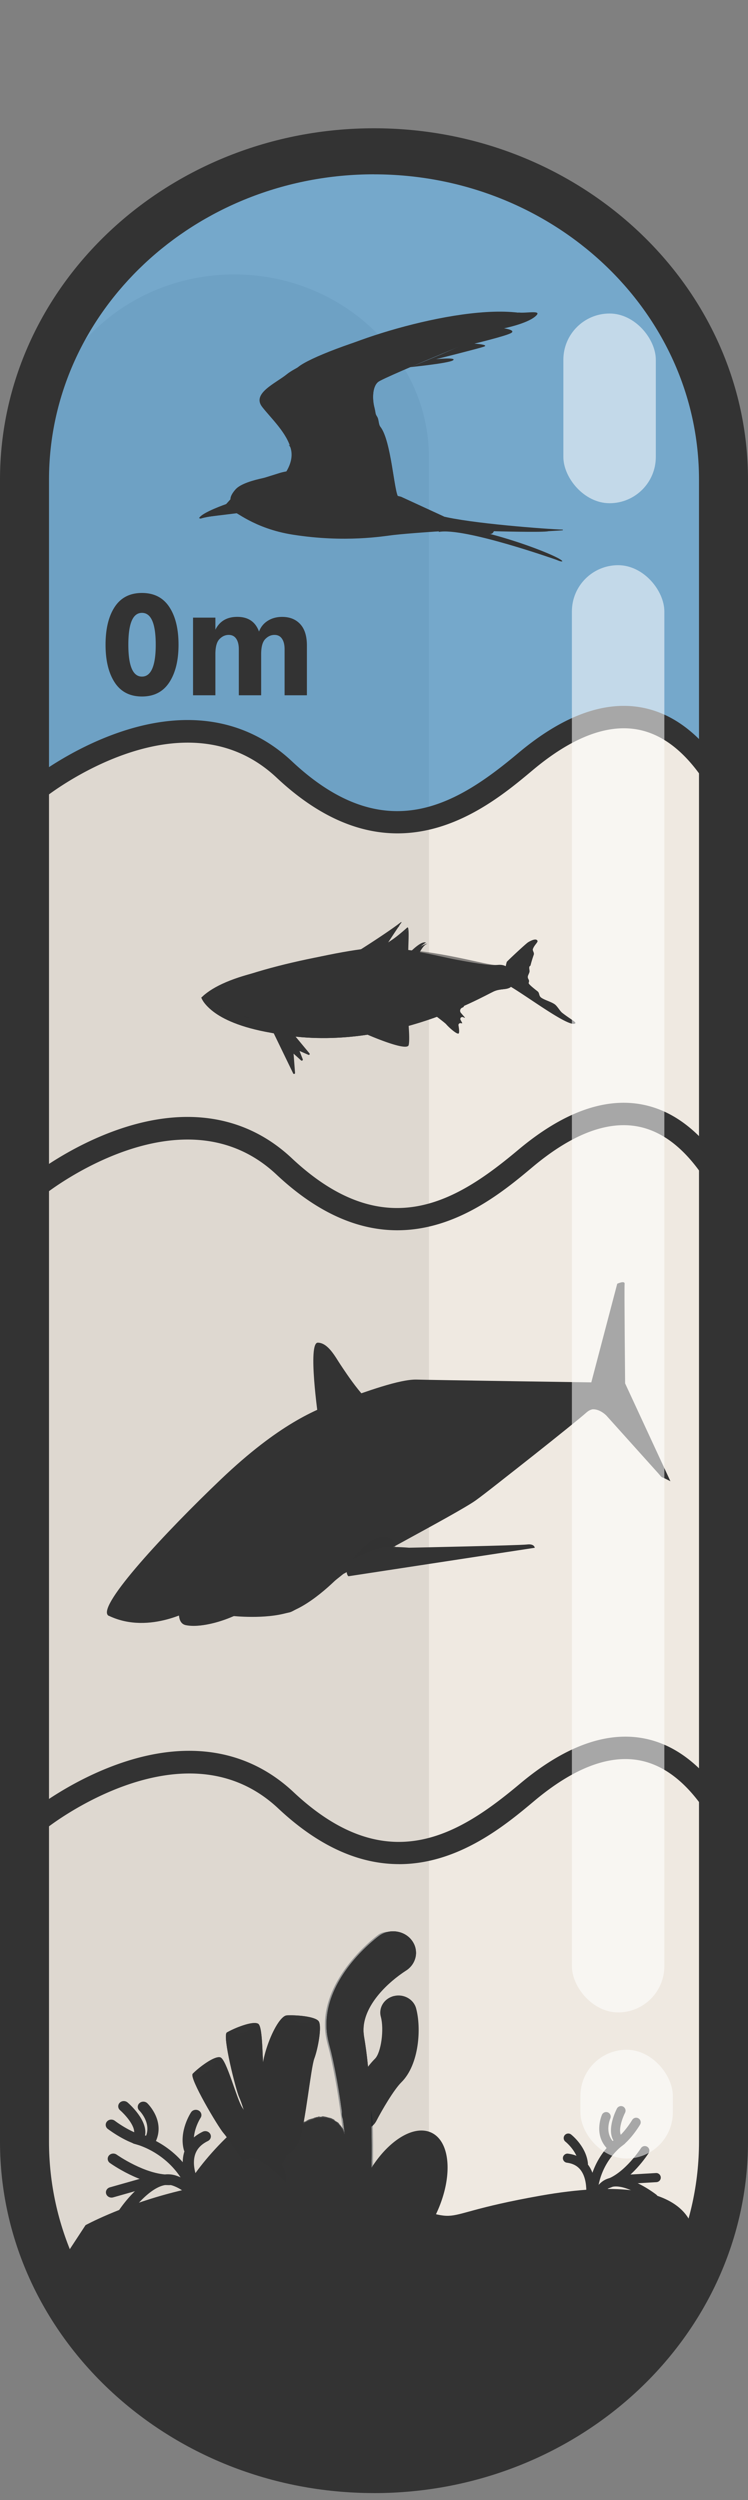 <svg id="Layer_2" xmlns="http://www.w3.org/2000/svg" viewBox="0 0 234 781.4"><rect x="0" y="0" width="234" height="781.4" fill="#808080" stroke="none"/><defs><style>.cls-1{opacity:.75}.cls-1,.cls-2,.cls-3,.cls-4,.cls-5,.cls-6,.cls-7{fill:#333}.cls-8{fill:#1e79bc;opacity:.58}.cls-2,.cls-9{opacity:.5}.cls-10{fill:#4d4d4d}.cls-11,.cls-3{opacity:.53}.cls-12{fill:#d7d2ca;opacity:.7}.cls-4{opacity:.52}.cls-13{clip-path:url(#clippath-1)}.cls-11{fill:#041f2a}.cls-14{fill:#fff;opacity:.57}.cls-15{opacity:.15}.cls-16{opacity:.32}.cls-17{clip-path:url(#clippath)}.cls-18{fill:none}.cls-6{opacity:.56}.cls-19{fill:#efe9e1}.cls-7{opacity:.63}.cls-20{fill:#02101c}</style><clipPath id="clippath"><path class="cls-18" d="M125 765.13l-4 16.27c-56.51 0-108-59.6-108-112.65l5.8-572.29C18.8 43.41 65.04 0 121.55 0S224.3 43.41 224.3 96.46l2.03 569.79c0 53.05-44.82 98.88-101.33 98.88z"/></clipPath><clipPath id="clippath-1"><path class="cls-5" d="M127.12 615.83c-5.96 3.83-12.64 10.41-13.35 17.43-.02.12-.02.34-.03.47l-.02.48v.47c0 .45.05.97.11 1.43 0 .14.06.46.09.61.44 2.57.87 5.78 1.12 8.36.66 6.36.99 12.82 1.15 19.19.18 8.18.14 16.49-.59 24.66-.08.94-.22 1.88-.32 2.8-.19 1.56-1.68 2.68-3.34 2.5-1.56-.17-2.71-1.42-2.68-2.87v-.14l.03-1.29c.07-2.89-.08-6.3-.24-9.2-.32-5.27-.82-10.66-1.46-15.92-.96-7.85-2.16-15.76-3.99-23.46-.26-1-.81-3.05-1.01-4.05-2.42-11.59 4.9-22.64 13.56-30.26.78-.68 1.59-1.36 2.43-1.99 3.18-2.36 7.89-1.72 10.23 1.39 2.3 3.02 1.55 7.22-1.67 9.38z"/></clipPath></defs><g id="blue_depth_meter"><rect class="cls-19" x="10.33" y="41.65" width="218.67" height="724.73" rx="105.93" ry="105.93"/><path class="cls-12" d="M12.33 700.01V142.97c0-31.46 27.42-57.2 60.93-57.2s60.93 25.74 60.93 57.2v609.69c-18.78 20.66-116.02.77-121.85-52.66z"/><path class="cls-8" d="M222.38 238.87c-15.33-28-39.19-16.94-62 3-17.73 15.5-43.07 27.31-73.74-2.69-30.66-30-73.63 5.83-73.63 5.83l.04-124.06S45.25 51 108.63 51c66.67 0 94 42.13 109.33 70.13l4.41 117.74z"/><path class="cls-17 cls-5" d="M26.76 695.47s41.44-22.67 83.84-10.93c42.4 11.75 17.39 9.02 58.4 1.73 49.33-8.76 48 12.52 48 12.52s-4.62 42.08-50.67 60.08C123.66 786.41 25 771.39 19.66 706.3"/><path class="cls-5" d="M162.83 689.9c.35.43.93.63 1.5.47.1-.03 9.9-2.75 14.66 1.29 1.66 1.41 2.54 3.57 2.61 6.44-.13 1.52-.13 2.54-.13 2.68l2.85.16c.11-.93.16-1.82.15-2.67.34-3.72 1.49-10.63 5.48-14.01 2-1.7 5.49-.63 8.06.57 3.05 1.43 5.54 3.36 5.56 3.38a1.432 1.432 0 0 0 1.77-2.25c-.11-.09-2.77-2.16-6.11-3.72-6.03-2.82-9.37-1.64-11.12-.16-2.83 2.4-4.45 6.08-5.38 9.55a9.378 9.378 0 0 0-1.88-2.15c-5.93-5.03-16.83-1.99-17.29-1.86a1.43 1.43 0 0 0-.71 2.28z"/><path class="cls-5" d="M193.94 682.11c.28.34.72.55 1.19.52l10.24-.6c.79-.05 1.39-.72 1.34-1.51-.05-.79-.72-1.39-1.51-1.34l-10.24.6c-.79.05-1.39.72-1.34 1.51.02.31.14.6.32.82z"/><path class="cls-5" d="M189.1 683.4c.37.45.99.65 1.58.45 6.72-2.34 12.01-10.56 12.24-10.91.42-.67.23-1.55-.44-1.97-.67-.42-1.55-.23-1.97.44-.05.08-4.99 7.73-10.76 9.74-.75.26-1.14 1.07-.88 1.82.06.16.14.31.24.44zM183.16 691.15c.19.23.45.41.77.48.77.19 1.54-.28 1.73-1.05.08-.35 2.04-8.57-1.46-13.67-1.48-2.15-3.66-3.43-6.5-3.79-.78-.1-1.5.45-1.6 1.23-.1.78.45 1.5 1.23 1.6 2.02.26 3.5 1.1 4.51 2.57 2.78 4.04 1.06 11.31 1.04 11.38-.11.45 0 .91.28 1.24z"/><path class="cls-5" d="M181.39 677.19a1.429 1.429 0 0 0 2.53-1.05c-.54-5.28-5.08-8.86-5.27-9.01-.62-.48-1.52-.37-2.01.25-.48.62-.37 1.52.25 2 .05.04 3.77 3.01 4.19 7.05.03.29.14.55.31.76zM190.64 671.52c.35.42.92.63 1.48.48 3.86-1.05 7.69-7.24 8.11-7.94.41-.68.19-1.56-.49-1.96-.68-.41-1.55-.19-1.96.48-1.38 2.27-4.33 6.09-6.41 6.66-.76.21-1.21.99-1 1.76.05.2.15.38.27.53z"/><path class="cls-5" d="M192.04 669.23c.44.54 1.23.69 1.85.32.68-.41.89-1.29.48-1.96-1.14-1.87.5-5.96 1.17-7.25.36-.7.09-1.56-.61-1.93-.7-.36-1.56-.09-1.93.61-.34.65-3.24 6.48-1.07 10.05.04.06.07.11.12.16z"/><path class="cls-5" d="M189.4 670.93c.16.19.32.38.5.57.55.57 1.45.58 2.02.04.57-.55.59-1.45.04-2.02-2.9-3.01-1.11-7.21-1.03-7.39.32-.72 0-1.56-.72-1.89-.72-.32-1.57 0-1.89.73-.11.24-2.45 5.64 1.09 9.97z"/><path class="cls-5" d="M184.46 685.28a1.43 1.43 0 0 0 2.52-.72c.53-4.06 2.06-7.7 4.56-10.81 1.88-2.34 3.63-3.49 3.65-3.51.66-.43.85-1.31.42-1.98-.43-.66-1.31-.86-1.97-.43-.33.21-8.07 5.29-9.5 16.36-.05.41.07.79.31 1.09zM55.85 201.51c0 4.92-.97 8.84-2.9 11.78-1.93 2.94-4.78 4.4-8.54 4.4s-6.61-1.46-8.52-4.38-2.87-6.85-2.87-11.8.96-8.92 2.87-11.82 4.75-4.36 8.52-4.36 6.61 1.45 8.54 4.36c1.93 2.9 2.9 6.85 2.9 11.82zm-15.7 0c0 6.64 1.42 9.96 4.26 9.96s4.31-3.32 4.31-9.96-1.44-9.96-4.31-9.96-4.26 3.32-4.26 9.96zM96.02 217.31h-6.99V202.9c0-1.37-.27-2.46-.81-3.26-.54-.8-1.32-1.2-2.35-1.2-1.09 0-2.05.44-2.9 1.32-.85.88-1.27 2.45-1.27 4.72v12.83h-6.99V202.9c0-1.37-.27-2.46-.81-3.26-.54-.8-1.33-1.2-2.35-1.2-1.09 0-2.05.44-2.9 1.32-.85.88-1.27 2.45-1.27 4.72v12.83h-6.99v-24.27h6.99v3.78c1.34-2.68 3.62-4.02 6.85-4.02 3.41 0 5.68 1.53 6.8 4.6.54-1.44 1.45-2.56 2.73-3.37s2.78-1.22 4.5-1.22c2.39 0 4.28.76 5.67 2.27s2.08 3.74 2.08 6.68v15.56zM124.35 260.47c-11.31 0-24.07-4.52-37.81-17.41-29.45-27.61-71.83 5.67-72.25 6.01l-4.37-5.47c.48-.38 11.86-9.4 27.47-14.74 21.2-7.26 39.86-4.12 53.94 9.09 29.49 27.65 52.04 13.14 70.86-2.63 13.77-11.53 26.69-16.32 38.4-14.22 10.98 1.97 20.53 9.93 28.38 23.67l-6.08 3.47c-6.77-11.85-14.69-18.67-23.54-20.25-9.57-1.71-20.57 2.56-32.67 12.7-8.83 7.4-23.61 19.78-42.33 19.78zM124.3 384.52c-11.31 0-24.07-4.52-37.81-17.41-29.45-27.61-71.83 5.67-72.25 6.01l-4.37-5.47c.48-.38 11.86-9.4 27.47-14.74 21.2-7.26 39.86-4.12 53.94 9.09 29.49 27.65 52.04 13.14 70.86-2.63 13.77-11.54 26.69-16.32 38.4-14.22 10.98 1.97 20.53 9.93 28.38 23.67l-6.08 3.47c-6.77-11.85-14.69-18.67-23.54-20.25-9.58-1.71-20.57 2.56-32.67 12.7-8.83 7.4-23.61 19.78-42.33 19.78zM124.85 582.63c-11.31 0-24.07-4.52-37.81-17.41-29.39-27.55-71.83 5.68-72.26 6.02l-4.37-5.47c.48-.38 11.86-9.4 27.47-14.74 21.2-7.26 39.86-4.12 53.94 9.09 29.49 27.65 52.04 13.14 70.86-2.63 13.77-11.54 26.69-16.32 38.4-14.22 10.98 1.97 20.53 9.93 28.38 23.67l-6.08 3.47c-6.77-11.85-14.69-18.67-23.54-20.25-9.58-1.71-20.57 2.56-32.67 12.7-8.83 7.4-23.61 19.78-42.33 19.78z"/><path class="cls-15 cls-5" d="M85.93 480.45s-.76 1.02-.05 2.32 5.86 11.64 7.03 13.39 3.5 4.34 3.5 4.34l7.17-5.78s-3.75-2.31-4.4-2.59-3.75-4.84-4.62-7.14-3.49-6.41-4.41-6.39-4.51.78-4.22 1.85z"/><path class="cls-5" d="M99.58 443.2s-3.4-23.58-.16-23.55c3.24.03 5.53 4.55 7.1 6.88s8.84 13.7 13.05 13.93l-19.99 2.74z"/><path class="cls-5" d="M34.89 503.15c-2.99-3.33 17.63-23.06 34.97-39.59 18.21-17.35 29.11-20.69 35.65-24.57s18.72-6.53 24.06-6.39c5.34.14 56.78-.41 56.78-.41l7.11-29.95s1.31-.73 1.18.46.88 30.43.88 30.43l13.43 28.58-1.33-.12-17.28-19.22s-3.6-3.85-6.92-.86c-3.33 2.99-28.68 23.11-34.46 27.23-5.78 4.13-41.56 23.2-41.56 23.2s-13.95 11.31-16.75 11.99c-7.13 1.73-17.23 1.05-17.23 1.05s-8.61 4.07-14.65 2.88c-2.93-.58-2.06-4.97-2.06-4.97s-16.4 6.59-21.83.25z"/><path class="cls-5" d="M162.25 447.68c-7.42 1.65-28.26 4.78-46.47 22.12-7.45 7.1-18.63 17.11-34.89 22.74-18.54 6.43-39.3 9.41-45.59 11.65 6.22 4.65 20.8-1.21 20.8-1.21s-.87 4.39 2.06 4.97c6.05 1.19 14.65-2.88 14.65-2.88s10.22 1.11 17.23-1.05c7.91-2.44 16.75-11.99 16.75-11.99s36.23-18.95 42.01-23.07c5.78-4.13 30.68-24.36 34.01-27.35s6.92.86 6.92.86l17.28 19.22 2.07.81-14.21-29.93-6.04-4.07s-13.56 16.28-26.59 19.18z"/><path class="cls-5" d="M193.09 401.24l-8.11 30.82s-49.3-.72-54.64-.87c-5.34-.14-15.8 3.75-24.2 6.71-7.17 2.52-18.85 7.14-37.06 24.49-17.35 16.53-38.34 39.09-35.35 42.42.08.11.22.19.4.26 1.84-2.38 16.92-16.05 42.71-24.53 16.35-5.38 33.01-13.36 41.16-19.63 20.55-15.8 39.4-15.85 46.82-17.5 8.27-1.84 10.51-2.89 17.57-4.84 5.57-1.53 8.15 2.83 8.15 2.83l16.24 20.08 2.95 1.48-14.17-30.58s-.29-29.9-.16-31.09c.13-1.19-2.32-.05-2.32-.05z"/><path class="cls-5" d="M34.68 505.38c1.84-2.38 16.92-16.05 42.71-24.53 16.35-5.38 33.01-13.36 41.16-19.63 20.55-15.8 39.4-15.85 46.82-17.5 8.27-1.84 9.8-2.32 16.6-5.03M55.83 502.8s-.18 6.04 3.19 4.89 16.33-9.34 16.33-9.34l-19.52 4.45"/><path class="cls-5" d="M117.29 471.71l-25.91 21.42-30.47 9.48s-13.95 8.56-26.82 2.42c-.47-1.17 28.64-20.6 38.71-22.46 10.07-1.85 31.53-13.94 41.75-17.48l2.74 6.62z"/><path class="cls-9 cls-5" d="M123.47 482.45c.61 2.22.69 5.34-1.8 6.03s-13.09 3.95-12.74 1.43c.31-2.28 5.67-7.58 7.96-8.76 2.6-1.34 5.97-.92 6.58 1.3z"/><path class="cls-5" d="M68.29 490.49c.65 2.37-.12 4.64-1.71 5.08s-4-.73-4.66-3.1.7-5.03 2.3-5.47 3.42 1.12 4.07 3.49z"/><path class="cls-5" d="M64.85 486.77c1.03.38 2.8 2 3.25 3.66.52 1.9-.01 4.17-.96 4.88.35.13 3.63-1.1 2.32-5.59-1.12-3.84-4.45-3.06-4.61-2.94zM71.41 503.04s2.51-.09 5.9-2.86M83.46 497.3s-6.73.24-9.34 1.65M88.44 468.24s16.23 12.78 10.52 30.69M93.09 463.93s14.84 8.71 11.3 29.74M109 492.66l58.29-8.9s-.08-1.32-2.42-1.03-36.88 1.01-36.88 1.01-6.73-.57-8.98.05c-1.2.33-5.79 1.86-8.68 3.66-2.54 1.59-2.05 4.71-1.33 5.21zM86.81 473.18s12.76 5.73 9.48 27.72M127.12 615.83c-5.96 3.83-12.64 10.41-13.35 17.43-.02.12-.02.34-.03.47l-.02.48v.48c0 .45.05.97.11 1.43 0 .14.06.46.09.61.44 2.57.87 5.78 1.12 8.36.66 6.36.99 12.82 1.15 19.19.18 8.18.14 16.49-.59 24.66-.08.94-.22 1.88-.32 2.8-.19 1.56-1.68 2.68-3.34 2.5-1.56-.17-2.71-1.42-2.68-2.87v-.14l.03-1.29c.07-2.89-.08-6.3-.24-9.2-.32-5.27-.82-10.66-1.46-15.92-.96-7.85-2.16-15.76-3.99-23.46-.26-1-.81-3.05-1.01-4.05-2.42-11.59 4.9-22.64 13.56-30.26.78-.68 1.59-1.36 2.43-1.99 3.18-2.36 7.89-1.72 10.23 1.39 2.3 3.02 1.55 7.22-1.67 9.38z"/><path class="cls-5" d="M112.62 665.89c-.84 0-1.68-.17-2.48-.54-2.83-1.29-4.01-4.49-2.63-7.14.55-1.06 5.49-10.49 9.79-14.75 1.91-1.89 2.92-9.12 1.84-13.11-.78-2.86 1.06-5.77 4.1-6.5 3.04-.73 6.15.99 6.93 3.85 1.67 6.13 1 17.57-4.61 23.12-2.34 2.31-6.03 8.62-7.81 12.06-.99 1.9-3.01 3.01-5.12 3.01z"/><g class="cls-16"><path class="cls-5" d="M125.26 613.57c-7.88 6.01-12.79 12.8-13.5 19.82-.02.12.57 11.28.82 13.86.66 6.36 3.44 10.65 3.6 17.03.18 8.18.14 16.49-.59 24.66-.08.94-.22 1.88-.32 2.8-.19 1.56-1.68 2.68-3.34 2.5-1.56-.17-2.71-1.42-2.68-2.87v-.14l.03-1.29c.07-2.89-.08-6.3-.24-9.2-.32-5.27-.82-10.66-1.46-15.92-.96-7.85-2.16-15.76-3.99-23.46-.26-1-.81-3.05-1.01-4.05-2.42-11.59 4.9-22.64 13.56-30.26.78-.68 1.59-1.36 2.43-1.99 3.97-3.06 14.59 2.49 6.71 8.5z"/><path class="cls-20" d="M112.27 694.67c-.13 0-.26 0-.4-.02-1.79-.19-3.11-1.6-3.08-3.29l.03-1.43c.07-2.86-.08-6.24-.24-9.17-.32-5.21-.81-10.55-1.46-15.89-1.13-9.3-2.4-16.74-3.98-23.41l-.21-.82c-.27-1.04-.65-2.46-.8-3.24-2.96-14.17 8.59-26.15 13.69-30.64.88-.77 1.68-1.43 2.46-2.01 1.41-1.09 3.69-1.27 5.96-.47 2.32.82 3.95 2.44 4.25 4.22.22 1.27-.11 3.24-2.94 5.4-8.05 6.15-12.66 12.9-13.34 19.54 0 .47.58 11.31.82 13.78.3 2.87 1.05 5.35 1.77 7.76.86 2.85 1.74 5.79 1.83 9.3.15 6.82.21 15.78-.59 24.7-.05.58-.12 1.18-.2 1.76-.04.35-.09.7-.13 1.05-.1.87-.56 1.64-1.29 2.19-.62.46-1.37.71-2.16.71zm9.19-90.06c-1.04 0-1.96.26-2.63.78-.76.57-1.55 1.22-2.41 1.97-4.99 4.4-16.3 16.11-13.43 29.87.15.76.52 2.17.79 3.2l.22.83c1.59 6.71 2.86 14.18 4 23.51.65 5.35 1.14 10.72 1.46 15.94.16 2.95.31 6.35.24 9.24l-.03 1.42c-.02 1.25.96 2.3 2.29 2.45.69.07 1.36-.11 1.9-.51.54-.4.88-.98.96-1.62.04-.35.08-.7.13-1.06.07-.57.15-1.15.19-1.73.8-8.88.74-17.82.59-24.62-.09-3.4-.92-6.16-1.8-9.09-.73-2.44-1.49-4.96-1.8-7.91-.19-1.92-.87-13.67-.82-13.97.69-6.83 5.42-13.78 13.66-20.07 1.98-1.51 2.89-3.11 2.63-4.62-.26-1.49-1.67-2.86-3.69-3.57-.84-.3-1.68-.45-2.46-.45z"/></g><ellipse class="cls-5" cx="94.15" cy="682.54" rx="22.44" ry="12.2" transform="rotate(-64.01 94.182 682.579)"/><path class="cls-10" d="M105.35 687.12c-.01.06.04.04.09-.11v-.13l-.09.23zM105.87 686.18c.05-.18.09-.4-.01-.3-.02.19-.06.22-.08.43-.06.15-.13.25-.14.22 0 .06-.11.22-.11.31.12-.17.23-.41.3-.68.04-.05.03 0 .03.02zM108.87 671.14v0zM104.72 662.66c.07.03.09.06.1.05-.06-.04-.11-.06-.1-.05zM103.15 661.88l.1.03a.224.224 0 0 0-.1-.03zM108.87 671.14v-.26s-.01.13 0 .26zM106.54 684.15l-.03.14.04-.12zM108.89 675.36V675.51v-.14zM108.44 678.58c.01-.07-.03-.11-.05-.14.01.04.01.1 0 .16 0 0 .02 0 .04-.03zM106.98 683.52l-.02.09s.02-.06.02-.09zM109.02 673.04s.01-.02.02-.03c0 0-.01.01-.02.03zM103.49 690.42s0-.02 0 0zM105.47 687.17l-.02.05s.01.02.02.02v-.07zM99.94 661.5h0zM81.24 681.31c.15-.28-.12.5.09.07-.03.04.07-.43-.09-.07zM106.58 684.07l.05-.12c-.02.06-.03.09-.05.12zM81.33 681.38l.02-.04c0 .02-.01.03-.02.04zM93.23 664.35s.05-.01.07-.03c0 0-.02 0-.07.03zM98.1 661.96l-.13.04c.06-.02.1-.03.13-.04zM91.11 666.14c-.05.05-.08.06-.14.13l.03-.02s.05-.06.12-.11zM89.08 668.16l.05-.03.06-.07-.11.1zM98.42 697.27c.05-.04.09-.06.12-.07-.06 0 .22-.3-.12.07z"/><path class="cls-10" d="M106.57 684.15v-.08l-.03.09s.01.01.02 0zM91.3 666.48l-.33.3c.1-.09.21-.2.33-.3zM81.28 699.47l.06.08s-.04-.06-.06-.08zM90.02 667.72c-.07.05-.13.1-.2.16 0 .02-.02.03-.03.05l.22-.21zM98.54 697.21z"/><path class="cls-10" d="M100.39 694.91c-.27.33-.08.19-.1.28-.31.4-.19.15-.32.27-.19.26-.3.48-.45.66-.02 0-.05.04-.03 0-.18.29-.68.74-.89 1.07-.02.02-.04.03-.05.03.07-.03.1-.01.11.01-.13.14-.21.29-.29.31.08-.09.08-.1.1-.15l-.12.16c-.17.09.17-.22.14-.24-.24.31-.54.66-.78.85-.09 0 .5-.5.17-.26.12-.1.24-.2.35-.31-.31.2.2-.2-.1-.03-.45.42-.48.49-.93.9-.08.12.07 0 0 .12-.59.65-.62.35-1.05.82-.1.13-.1.23-.48.49l.08-.15c-.47.37-.19.3-.74.62.08-.08.37-.29.29-.24-.37.19-.21.19-.47.37h-.09c-.5.38-1.08.78-1.7 1.14.03-.03.12-.11-.03-.04-.37.25-.81.44-1.25.62-.43.21-.88.34-1.3.45l-.3.15c-.07.02-.14.02-.07-.01-.33.09 0 .04-.16.1-.18.07-.26.03-.14 0-.31.07-.72.17-1.12.27-.42.08-.86.06-1.17.06l.12-.02c-.49.02-.55.1-1 0h.09c-1.07-.06-2.17-.52-2.81-.97-.2.02-.79-.64-.92-.59-.43-.4-.25-.34-.79-.95-.15-.16-.28-.2-.42-.43l.04-.03-.25-.28-.05-.19-.15-.21c.05.09.1.19.07.19-.12-.16-.25-.37-.3-.55-.07-.18-.11-.32-.1-.33-.14-.28-.31-.54-.42-.83.03.01.08.16.15.26-.24-.44.02-.1-.18-.51 0 .06-.04-.02-.05-.03-.03-.23-.21-.71-.32-1.08l.05.06c-.12-.68-.36-1.41-.42-2.18.02.28-.06.22-.09 0l.05-.1c-.05-.14 0 .24-.07-.06-.03-.29.04-.2.08-.04l-.06-.35s.03.06.06.08c-.06-.14-.01-.6-.07-.81l.02-.02c-.01-.77-.09-1.12-.05-1.75-.05-.01-.03-.26-.06-.45.04-.46.08-.98.15-1.53.02-.39-.03-.12-.04-.3.05-.02.11-.58.11-.29.06-.67.09-.85.2-1.7-.03.09-.06.19-.07.13.02-.15.08-.34.1-.32v.04c.07-.96.6-2.13.68-2.89v.04l.17-.77c.11-.35-.03.22.08-.03.18-.84.39-1.29.6-1.96.3-.47.66-1.82 1.05-2.46l-.05.03c.05-.19.11-.21.17-.33-.03 0-.11.18-.08.06.6-1.5 1.48-3 2.34-4.42.31-.53.03-.37.51-.99l-.07.21c.58-1.08 1.4-2.1 2.07-3.1-.03.07-.02.08-.09.17.18-.19.6-.73.57-.76.12-.14.05-.02.14-.1.18-.18.37-.53.49-.61.02-.01-.04.06-.06.1.08-.15.51-.59.37-.5.33-.32.58-.65.85-.9.12-.21.56-.55.56-.65.03.07.63-.51.82-.73-.05.08.2-.16.14-.06.23-.23.46-.43.39-.42.54-.32.9-.84 1.25-.96.78-.6 1.51-1.16 2.3-1.59.01.08-.85.5-.77.55.72-.44 1.09-.79 1.88-1.09.2-.08-.1.08-.16.12.75-.41 1.52-.61 2.23-.88 0 0-.08.04-.15.07.14-.06.34-.08.31-.11l-.14.04c-.25 0 .56-.22.58-.25-.23.14.75-.12.37.08.1-.02.21-.06.19-.08.15-.02.19-.02.05.04.53-.09.34-.08.82-.11 0 .02-.1.03-.15.05.24-.03.49-.11.9-.07-.03 0 .02.03-.1.01.69.09 1.22.01 1.94.31-.24 0 .24.1.26.17.14.02.26.08.38.14l-.13-.1c.32.17.62.27.89.44l-.25-.1c.2.1.41.19.58.34-.09-.08-.18-.17-.3-.23.34.15.03-.1.4.2-.08-.06.28.22.41.37.15.1.33.18.48.39.03.06-.09 0-.07.05.16.09.57.6.76.74-.06-.05-.09-.03-.08 0 .05.03.08.06.12.09.08.14.08.17.05.16.26.41-.01-.17.27.33-.03-.04-.02-.01-.08-.09.33.48.6.95.8 1.45 0 .17-.21-.42-.19-.23.37.67.65 1.45.86 2.16l-.02-.14c.12.08.07.55.19.91-.03-.09-.08-.11-.06-.09.11.49.23 1.01.33 1.77l-.04-.09c.02.3.09.78.07 1.11.03.09.03.28.06.17-.08 1 .08 1.9-.07 2.78 0-.11-.01-.25-.01-.17 0 .25-.01.5-.04.75.05-.06.04-.1.09-.25.01.1 0 .31-.01.5.01-.34-.07 0-.11.14.02-.02.02.03.04.02-.12.38.08.07-.03.6l-.02-.03c-.01.2 0 .39-.04.6-.06.08.01-.21-.03-.23-.03.3 0 .61-.1.87l.05-.44c-.11.29-.1.32-.15.54v-.02l-.11.5.04-.13c.05.4-.1.77-.15 1.29.04-.5-.02-.09-.07-.14-.05.12-.11.32-.11.26-.01.25-.13.39-.15.73-.02.01-.06.25-.09.19-.06.31.05-.07.06-.04-.04.49-.38 1.09-.5 1.78-.15.59-.11.72-.28 1.25-.09.17 0-.16 0-.16-.13.28-.2.5-.29.78 0-.06-.03 0-.08.07-.08.22 0 .17-.12.45 0-.06 0-.13.01-.24-.07.25-.15.54-.23.8-.06.06.02-.17.03-.27-.09.31-.29.77-.28.88l.1-.18c-.04.11-.06.04-.04-.04.07-.26.17-.36.19-.37l-.07.19c.19-.15.27-.76.42-1.14v.18l.1-.41c.05-.08.11-.12.05.07.13-.26.06-.25.19-.47.02-.02.01-.01 0 .01l.08-.27c0 .06.07-.03 0 .13.23-.47.2-.8.32-.97v.04c.17-.69-.04-.08.05-.61l.23-.31-.03-.08c.02-.07.07-.21.08-.18.04-.27-.04.04-.02-.12.16-.32.21-.94.32-1-.01-.13-.11.32-.05-.05.12-.08.09-.42.2-.73.02.11-.07.4.05.09-.04-.2.17-.6.19-.88-.06-.02.08-.58.13-1.03.02.03.19-.84.24-1.26-.06-.07 0-.51.03-.82.04.02.05.07.05.25l.03-.3a2.03 2.03 0 0 1 0-.36l.04.08c.03-.4-.02-.8.04-1.31-.04-.03-.14.4-.15-.14.03-.02.07-.04.07.1 0-.05-.01-.16 0-.26l.03.22c.03-.23-.03-.12-.02-.31.03 0 .03-.14.06-.11 0 .05-.02.16-.01.23.01-.21.05-.46.07-.55-.02.02-.05 0-.06-.15-.02-.4.04-.14.05-.37-.03-.1-.01-.35-.06-.35 0-.12.02-.14.03-.18-.02-.21-.06-.96-.1-.72V671.31c-.15-.66-.09-1.4-.29-2.05h.02c-.11-.39-.18-.88-.31-1.14-.04-.11-.06-.27-.02-.23-.11-.29-.14-.32-.25-.75.13.28 0-.11.12.29-.12-.38-.09-.49-.33-.86.1.12-.08-.3-.17-.46l.09.27c-.09-.2-.17-.36-.25-.54l.1.07c-.12-.4-.38-.69-.59-.98l-.58-.81c-.18-.14.28.36.11.24-.25-.29-.46-.64-.54-.74-.34-.42-.44-.27-.85-.65.04.06.06.14-.28-.1-.31-.24-.37-.31-.13-.22.09.04.11.08.11.08.1.07.24.17.13.05l-.05-.02c-.13-.15-.64-.37-.5-.35-.28-.12-.13-.03.06.08-.45-.24-.69-.42-1.2-.56.08.04.14.08.06.05-.74-.25-.34-.06-.84-.21-.28-.09.13-.06-.41-.11-.32-.06-.06-.06.07-.06-.49 0-.91-.16-1.19-.14.09 0 .17-.02.26-.01-.16-.01-.28.01-.41.01l.15.03c-.15 0-.28 0-.28-.01-.15.03.12.06-.19.11-.2-.01-.6.05-.68 0 .63-.01-.08-.05.46-.08-.1.01-.23.02-.38.02-.02 0 .02-.01.06-.02-.61.02-.27.1-.88.2.07-.04-.15-.03-.25 0 .25-.05.13.03-.09.09-.4.05-.41.12-.61.17l.23-.06c-.07.05-.26.11-.51.2-.03-.01.23-.09.14-.07-.27.15-.68.15-1.06.34-.19.06-.04-.04-.2.02-.42.23-.49.18-.93.41.15-.02.17-.04-.13.14l.73-.36-.45.27c.21-.1.46-.23.6-.29-.21.13-.19.11-.07.09-.33.09-.6.29-.96.45l-.04-.09c-.53.26-.89.54-1.53.94l.21-.12c-.06.09-.38.27-.57.42 0-.04-.13.04-.23.08.03.01-.46.32-.47.41-.1.05-.2.11-.29.17-.48.37-.47.51-.93.87.11-.14-.11.01.17-.25-.15.12-.29.23-.28.25-.11.05-.37.39-.52.49-.05.07-.04.11-.2.26-.02.01-.01-.01-.01-.01.01.01-.23.25-.06.14-.53.32-1.17 1.17-1.59 1.49-.28.31-.61.69-.84.99 0-.02-.01-.01.04-.06-.36.39-.12.31-.53.75-.24.2.18-.26.04-.13-.14 0-.46.55-.74.85l.05-.08c-.21.23-.4.63-.7 1.02 0 0 0-.02-.01-.01-.16.3-.51.84-.74 1.26.04-.15.1-.19 0-.14-.11.18.1-.02-.12.35-.1.1-.28.35-.35.36l.22-.34c-.17.14-.28.44-.41.61v-.04c-.34.52-.26.57-.6 1.14l.05-.05c-.12.34-.18.25-.32.58l-.12.06c-.11.21-.35.76-.52 1.15.06-.24.26-.7.39-.98-.13.2-.38.71-.4.84.04-.09.07-.2.13-.28-.08.28-.22.63-.43 1.05-.09-.13-.58 1.08-.8 1.36-.28.78-.69 1.5-1 2.42.22-.29-.09.27.03.24-.07.21-.1.29-.12.31l-.3.62c-.09.14.05-.21.02-.2-.18.46-.11.18-.24.48.06-.05 0 .18-.09.44l.16-.36c-.14.67-.26.55-.41 1.22l.03-.22c-.1.34-.36 1.26-.35 1.62-.03.06-.08.13-.05-.02-.23.82-.32 1.86-.48 2.5l-.02-.07c-.02.16 0 .28-.06.47 0-.01-.02-.07-.03 0-.01.08-.02.42-.06.63v-.18c-.13.82-.09 1.27-.12 1.96-.08 0-.13.64-.16.97h-.01c-.07.95.08 1.63.14 2.51-.03.56.17 1.87.35 2.75-.01-.14.06 0 .11.16.01.21.22.54.13.53l-.02-.07c-.02.17.14.58.24.9l.11.02c.07.44.37.96.6 1.44.29.46.58.85.66 1.09.13.18.34.36.49.52l-.05.02c.2.23.35.41.52.59.2.15.41.32.72.56l-.15-.07c.34.28.52.23.88.4l.07.12c.65.39 1.41.66 2.17.74-.01 0-.04.03-.17.01.36.04 1.41.23 1.28.09 0 .06.8-.03 1.21-.08l-.06.05c.34-.1.34-.13.82-.24.11-.02.11.02-.05.03.38-.05.28-.09.74-.17-.05.03-.11.05-.16.07.38-.09.34-.12.54-.21.23-.09.71-.22.78-.2.04-.04.23-.14.44-.23.03 0-.04.05-.07.07.61-.24.86-.44 1.28-.6.02 0 .05 0 .08-.01-.46.23-.85.39-.81.37.02.04.41-.13.13.06.3-.16.78-.47 1.13-.67.02 0 .04-.01.05-.01l-.03.03c.08-.04.15-.09.22-.13.12-.06.19-.1.3-.16.06 0 .43-.22.59-.34-.04-.03.18-.18-.05-.06.03-.02-.03.03-.14.11l-.07.05c-.12.06-.27.15-.44.25.13-.1.27-.2.47-.3.07-.09.15-.18.19-.23.27-.11.74-.39.83-.4.52-.36 1.14-.93 1.39-1.23.13-.12.18-.11.24-.14-.07.07-.17.15-.2.19.27-.23.78-.7.79-.8.34-.29-.14.21.3-.21l-.05.07c.97-.75 1.25-1.49 2.23-2.39-.06.07-.1.1-.12.11 1.02-1.12 1.9-2.44 2.78-3.63.24-.34.23-.4.34-.63l.1-.05.18-.4c.3-.54.65-.86.97-1.58l-.08.07c.14-.24.42-.78.43-.72 0-.03 0-.1.07-.19h.03l.26-.63c.26-.47.06.12.42-.58.12-.26.29-.77.23-.68-.05.1-.15.26-.18.26l.1-.24c-.05-.07-.04-.29-.38.27l-.15.42-.1.11.17-.34c-.13.18-.16.31-.21.46-.04.02-.08.07-.12.15l-.13.43c-.05.03.03-.2-.12.05-.06.2.15-.15.02.17-.13.18-.12.11-.22.34-.04.02-.02-.03.02-.12-.09.21-.28.52-.3.64-.15.18-.37.67-.42.61-.02.07-.14.37-.24.55.12-.37-.41.66-.45.52-.08.28-.52.87-.75 1.31 0-.03.03-.08.05-.11-.15.23-.23.28-.35.42.04.06-.21.43-.31.64-.26.24.06-.21-.06-.16.06.02-.3.51-.2.44-.19.19-.15.17-.28.25.04.08-.13.21-.22.41-.28.27-.13.03-.37.37-.15.14.06-.17.06-.17zm-7.37 6.73c.08-.05.14-.08.18-.11-.04.02-.09.05-.18.11zm-.76.4c.1-.04.21-.1.34-.15.03 0 .02.03-.06.07.04-.03-.15.05-.28.09zm1.78-.6c-.12.07-.16.09-.18.09.05-.03.12-.07.21-.13h.01s-.01.02-.03.03z"/><path class="cls-10" d="M94.22 701.25s.03-.02.04-.04c-.03.01-.05.03-.07.04l-.03.04.06-.04zM108.87 671.26v-.02.02zM81.8 700.23h-.01l.04.06-.03-.06zM108.62 675.78s-.01.02-.02.06l.02-.06zM108.34 677.71l-.07.27c.03-.12.05-.21.07-.27zM108.03 679.18s0 .03.01.03-.02-.03-.02-.03zM98.3 662.23l-.06.02c-.13.05-.04.02.06-.02zM105.31 663.34c-.07-.04-.14-.09-.2-.13.1.08.18.15.2.13zM91.34 666.45l-.04.03.04-.03zM104.84 663.01c.1.09.18.15.27.21-.08-.07-.18-.15-.27-.21zM106.05 685.4l-.03.07v.01l.03-.08zM106.02 685.48l-.03.08s.03-.06.03-.08zM105.94 685.72l.06-.16c-.02.05-.05.12-.06.16zM106.78 683.54v-.03.03zM106.99 682.97c-.05.14-.16.33-.22.52v.02c.01-.1.2-.41.22-.55zM107.92 680.59c-.05.16-.08.33-.14.49.04-.08.1-.19.04.04.23-.61-.07.12.1-.53zM108.32 679.06c-.06.27.03 0 .04.02.02-.17.03-.21-.04-.02zM108.25 667.74h.05c-.07-.19-.02.02-.05 0zM107.21 665.8l.06.19.08.07-.14-.26zM106.79 664.53l.06.08c-.08-.1-.13-.2-.22-.29.07.06.11.14.16.21zM89.4 667.76h.09c.09-.13.07-.19-.09 0zM84.44 674.58c-.07.07-.2.26-.25.4.1-.16.21-.32.25-.4zM80.34 698.48l-.09-.15.15.29-.06-.14z"/><path class="cls-5" d="M79.98 693.03c-4.01 8.65-11.15 14.06-15.96 12.1-4.81-1.96-10.12-11.66-6.11-20.31s21.01-26.39 25.81-24.43.26 23.99-3.75 32.63z"/><path class="cls-5" d="M66.11 705.69c-.76 0-1.48-.13-2.16-.41-4.64-1.9-10.32-11.64-6.2-20.53 1.93-4.17 7.01-10.7 12.64-16.24 2.97-2.92 10.21-9.58 13.4-8.27 3 1.22 2.25 9.29 1.54 13.99-1.02 6.71-3.15 14.47-5.19 18.87-3.48 7.5-9.35 12.6-14.03 12.6zm16.79-45.28c-2.37 0-6.91 3.07-12.25 8.33-5.6 5.52-10.66 12.01-12.57 16.14-4.04 8.71 1.49 18.24 6.02 20.09 4.71 1.93 11.76-3.47 15.72-12.01l.16.07-.16-.07c2.03-4.37 4.15-12.1 5.16-18.78 1.19-7.83.7-12.8-1.33-13.63-.22-.09-.47-.13-.75-.13z"/><path class="cls-5" d="M81.2 673.62c-2.11-3.36-4.66-14.39-6.39-18.19-.99-2.17-5.35-19.3-3.83-20.18 2.28-1.33 8.07-3.72 9.78-2.73s1.15 13.76 2.03 16.84c2.76 9.67 5.76 15.23 6.91 21.14 1.15 5.91-4.51 10.04-8.49 3.12z"/><path class="cls-4" d="M81.2 673.62c-2.11-3.36-4.66-14.39-6.39-18.19-.99-2.17-5.35-19.3-3.83-20.18 2.28-1.33 8.07-3.72 9.78-2.73s1.15 13.76 2.03 16.84c2.76 9.67 5.76 15.23 6.91 21.14 1.15 5.91-4.51 10.04-8.49 3.12z"/><path class="cls-2" d="M81.2 673.62c-.72-1.15 1.72-7.05.56-9.39-.67-1.35.42-13.51-.15-14.94-1.35-3.37-6.64 3.84-5.88 2.06 5.23-12.25 7.15-10.92 4.81-13.84-2.01-2.51-10.11-1.94-9.57-2.26 2.28-1.33 8.07-3.72 9.78-2.73s1.15 13.76 2.03 16.84c2.76 9.67 5.76 15.23 6.91 21.14 1.15 5.91-4.51 10.04-8.49 3.12z"/><path class="cls-7" d="M81.2 673.62c-2.11-3.36-4.66-14.39-6.39-18.19-.99-2.17-5.35-19.3-3.83-20.18.82-.48 2.11-1.1 3.49-1.65 2.44-.97 2.73 5.28 2.09 6.32-4.5 7.3 2.7-2.56 2.89.38.12 1.8-3.36 5.59-3.27 7.41.11 2.35 3.16 3.04 3.45 4.06.84 2.94-1.14 3.6-.32 5.91 1.89 5.27 8.71 9.35 9.51 13.46.57 2.95.32 4.83-1.45 5.74s-4.18.21-6.17-3.25z"/><path class="cls-5" d="M71.71 634.9s2.64 1.17 4.31.54c2.39-.9 3.06-2.28 2.54-2.8-1.21-.37-6.84 2.26-6.84 2.26zM81.3 682.45c-3.01-2.69-8.67-12.65-11.45-15.86-1.59-1.83-10.76-17.19-9.56-18.43 1.81-1.86 6.68-5.65 8.61-5.14s5.11 12.94 6.86 15.68c5.47 8.59 9.97 13.17 12.8 18.56 2.83 5.39-1.42 10.81-7.26 5.18z"/><path class="cls-4" d="M81.3 682.45c-3.01-2.69-8.67-12.65-11.45-15.86-1.59-1.83-10.76-17.19-9.56-18.43 1.81-1.86 6.68-5.65 8.61-5.14s5.11 12.94 6.86 15.68c5.47 8.59 9.97 13.17 12.8 18.56 2.83 5.39-1.42 10.81-7.26 5.18z"/><path class="cls-2" d="M81.3 682.45c-1.03-.92-.4-7.22-2.2-9.17-1.03-1.12-3.53-13.1-4.5-14.34-2.28-2.89-5.27 5.39-5.06 3.49 1.47-13.13 3.7-12.34.6-14.55-2.66-1.9-10.29.72-9.86.28 1.81-1.86 6.68-5.65 8.61-5.14s5.11 12.94 6.86 15.68c5.47 8.59 9.97 13.17 12.8 18.56 2.83 5.39-1.42 10.81-7.26 5.18z"/><path class="cls-7" d="M81.3 682.45c-3.01-2.69-8.67-12.65-11.45-15.86-1.59-1.83-10.76-17.19-9.56-18.43.65-.67 1.71-1.6 2.88-2.48 2.07-1.56 4.16 4.38 3.85 5.54-2.2 8.18 1.85-3.16 2.89-.38.64 1.7-1.6 6.24-.99 7.97.79 2.24 3.93 2.11 4.5 3.02 1.67 2.62-.05 3.76 1.42 5.77 3.35 4.59 11.11 6.76 13.07 10.51 1.41 2.69 1.72 4.57.28 5.89s-3.96 1.27-6.88-1.55z"/><path class="cls-5" d="M60.9 647.64s2.88.44 4.3-.59c2.04-1.48 2.28-2.97 1.63-3.34-1.27-.04-5.93 3.93-5.93 3.93zM82.06 669.75c-.19-3.89-.45-18.81-.08-22.93.21-2.36.85-5.03 1.72-7.54 1.7-4.93 4.26-9.26 6.03-9.37 2.68-.17 8.99.27 10 1.89s-.28 8.58-1.41 11.59c-1.13 3.02-2.72 19.89-4.66 25.62s-11.55 8.6-11.6.74z"/><path class="cls-4" d="M82.06 669.75c-.19-3.89-.45-18.81-.08-22.93.21-2.36.85-5.03 1.72-7.54 1.7-4.93 4.26-9.26 6.03-9.37 2.68-.17 8.99.27 10 1.89s-.28 8.58-1.41 11.59c-1.13 3.02-2.72 19.89-4.66 25.62s-11.55 8.6-11.6.74z"/><path class="cls-7" d="M82.06 669.75c.36-1.73-.45-18.81-.08-22.93.21-2.36.85-5.03 1.72-7.54 1.7-4.93 4.26-9.26 6.03-9.37 2.68-.17-.46 1.55-.92 3.37-.16.63-1.11 1.95-1.55 2.89-.39.83 4.55 2.29 4.15 3.15-1.01 2.18-4.74 2.43-5.13 3.25-.76 1.59 4.26 1.7 4.44 3.43s-5.96 5.57-6.01 7.8c-.02.89 4.53-.04 4.26 1.2-.21.96-5.27 4.1-5.28 4.78 0 .61 1.33.13 1.95.69.69.63-1.93 5.22-1.96 6.12-.14 3.83 1 7.7 1 7.7s-2.86-.52-2.63-4.54z"/><path class="cls-2" d="M90.32 672.95c-1.52.11 6.58-9.54 1.15-10.3-.74-1.19 3.23-4.04 3.29-4.49.12-.95-2.19-2.35-3.21-4.23-2.2-4.02 3.67-1.22 4.2-3.85s-4.7-2.5-4.27-4.92c-.01-.43 6.07-.61 6.01-1.01-.11-.81-5.89-3.6.09-5.07.48-.12 1.85-1.22 1.69-2.4-.1-.76-1.13-2.79-1.53-3.16-2.75-2.53-9.32-3.52-8-3.6 2.68-.17 8.99.27 10 1.89s-.27 8.58-1.41 11.59c-1.03 2.73-2.77 19.96-4.66 25.62 0 0-1.83 3.83-3.35 3.93z"/><path class="cls-5" d="M90.56 629.93s1.75 2.19 3.53 2.37c2.56.26 3.84-.66 3.64-1.35-.88-.86-7.17-1.02-7.17-1.02z"/><ellipse class="cls-5" cx="125.12" cy="686.93" rx="22.44" ry="12.2" transform="rotate(-64.01 125.16 686.966)"/><path class="cls-5" d="M118.45 707.97c-1 0-1.95-.18-2.83-.54-3.09-1.26-4.98-4.59-5.34-9.37-.36-4.74.84-10.36 3.37-15.82 5.24-11.31 14.65-18.4 20.98-15.82 6.33 2.59 7.21 13.89 1.97 25.19-2.53 5.46-6.1 10.11-10.04 13.1-2.83 2.15-5.62 3.26-8.11 3.26zm13.36-41.75c-5.91 0-13.37 6.54-17.83 16.15-2.51 5.41-3.7 10.98-3.34 15.67.35 4.65 2.17 7.88 5.13 9.09 2.95 1.21 6.71.26 10.58-2.67 3.9-2.95 7.42-7.56 9.93-12.97 5.16-11.14 4.36-22.24-1.78-24.75a7.1 7.1 0 0 0-2.68-.51zM67.49 698.86c-.74-1.39-1.36-2.69-1.85-3.9-2.14-3.97-6.14-9.96-11.62-11.85-5.06-1.75-11.79 6.36-13.96 9.63-.51.77-1.59 1.01-2.41.53-.82-.48-1.07-1.49-.56-2.26.95-1.44 9.53-13.96 18.14-10.98 3.72 1.29 6.79 3.98 9.19 6.89.24-.88.65-1.64 1.25-2.28 3.19-3.45 9.8-1.51 10.54-1.27.92.29 1.41 1.22 1.1 2.08-.31.86-1.29 1.32-2.21 1.04-1.31-.41-5.38-1.22-6.8.31-.51.56-1.29 2.23.5 6.75 1.18 2.21 1.82 3.83 1.89 4.03l-3.21 1.29z"/><path class="cls-5" d="M34.88 686.86c-.75 0-1.44-.46-1.67-1.17-.28-.87.24-1.78 1.17-2.04l12-3.4c.93-.26 1.9.23 2.18 1.1.28.87-.25 1.78-1.17 2.04l-12 3.4c-.17.05-.34.07-.5.07z"/><path class="cls-5" d="M52.75 682.96c-8.63 0-17.97-6.64-18.37-6.92-.77-.55-.91-1.58-.33-2.3.59-.72 1.68-.86 2.45-.31.09.06 8.95 6.3 16.45 6.25.96-.06 1.76.71 1.78 1.61.02.91-.75 1.65-1.72 1.67h-.25zM63.06 688.95c-.56 0-1.12-.25-1.45-.73-.24-.34-5.94-8.43-4.07-15.3.79-2.9 2.76-5.14 5.87-6.65.85-.42 1.91-.11 2.36.7.45.8.11 1.79-.74 2.21-2.21 1.08-3.55 2.57-4.09 4.55-1.49 5.45 3.54 12.6 3.59 12.67.54.75.32 1.77-.48 2.28-.3.19-.64.28-.97.28z"/><path class="cls-5" d="M59.21 673.22c-.78 0-1.49-.49-1.69-1.24-1.6-5.9 2.1-11.55 2.26-11.79.51-.77 1.59-1 2.41-.52.82.48 1.07 1.49.56 2.26-.07.1-3.06 4.75-1.84 9.24.24.88-.33 1.77-1.26 1.99-.14.03-.29.05-.43.05zM45.83 670.77c-4.83 0-11.35-4.81-12.11-5.37-.75-.57-.87-1.6-.27-2.31s1.7-.82 2.46-.25c2.53 1.91 7.53 4.83 10.16 4.64.97-.08 1.81.59 1.89 1.5.08.9-.63 1.7-1.59 1.77-.18.01-.36.02-.54.02z"/><path class="cls-5" d="M43.65 668.84c-.11 0-.23-.01-.34-.03-.95-.18-1.56-1.04-1.38-1.93.52-2.47-3.08-6.22-4.38-7.34-.71-.61-.76-1.65-.11-2.32.65-.67 1.76-.71 2.47-.1.66.57 6.44 5.7 5.45 10.4-.16.78-.89 1.32-1.71 1.32z"/><path class="cls-5" d="M47.1 670.32c-.24 0-.48-.04-.71-.14-.88-.37-1.28-1.34-.89-2.16 2.06-4.38-1.76-8.21-1.92-8.37-.67-.65-.65-1.69.05-2.32.69-.63 1.79-.61 2.46.04.23.22 5.63 5.55 2.61 11.98-.29.61-.93.98-1.6.98z"/><path class="cls-5" d="M59.09 683.14c-.63 0-1.24-.32-1.55-.88-5.52-9.95-15.34-12.16-15.44-12.18-.94-.2-1.53-1.08-1.32-1.96.21-.88 1.14-1.44 2.08-1.24.47.1 11.48 2.51 17.77 13.87.45.8.11 1.79-.74 2.21-.26.13-.53.19-.81.19zM98.88 695.42c3.55 7.41 2.56 15.05-2.22 17.07-4.78 2.02-15.58.06-19.13-7.34s-4.75-28.29.03-30.31c4.78-2.02 17.77 13.18 21.32 20.59z"/><path class="cls-5" d="M92.31 713.39c-1.83 0-3.82-.3-5.73-.89-4.33-1.34-7.59-3.93-9.21-7.29-1.71-3.58-2.97-10.5-3.12-17.24-.17-7.39 1.04-12.35 3.24-13.28 2.96-1.25 8.36 3.72 11.31 6.8 4.21 4.4 8.42 10.1 10.23 13.87 1.73 3.61 2.45 7.39 2.03 10.64-.43 3.28-1.96 5.64-4.33 6.64-1.2.51-2.74.76-4.42.76zm-13.78-38.58c-.33 0-.63.06-.9.17-2.07.87-3.21 5.73-3.04 12.99.15 6.7 1.39 13.57 3.09 17.12 1.57 3.28 4.77 5.81 9.01 7.12 3.59 1.11 7.47 1.17 9.91.14 2.26-.95 3.73-3.22 4.14-6.39.42-3.2-.3-6.92-2-10.47-1.8-3.74-5.98-9.41-10.17-13.79-4.27-4.45-7.84-6.89-10.03-6.89z"/><path class="cls-5" d="M117.94 692.37c.65 8.1-3.05 14.97-8.28 15.34-5.23.37-14.67-4.92-15.32-13.02-.65-8.1 5.8-28.12 11.02-28.49 5.23-.37 11.93 18.07 12.58 26.17z"/><path class="cls-5" d="M109.16 707.88c-5.16 0-14.34-5.12-14.99-13.18-.32-3.91 1.02-10.82 3.32-17.21 2.52-7 5.46-11.28 7.86-11.45h.17c5.51 0 11.98 18.82 12.59 26.32.32 3.95-.38 7.73-1.95 10.65-1.59 2.95-3.89 4.67-6.48 4.86-.16.01-.33.02-.51.02zm-3.65-41.53h-.14c-2.26.16-5.1 4.36-7.57 11.24-2.29 6.34-3.61 13.21-3.3 17.08.66 8.15 10.23 13.21 15.15 12.88 2.47-.18 4.67-1.84 6.21-4.69 1.55-2.87 2.23-6.6 1.92-10.49-.65-8.11-7.28-26.03-12.26-26.03zM89.21 700.53c2.46 5.12.28 11.03-4.85 13.2-5.14 2.17-15.75 2.15-18.21-2.97-2.46-5.12-.47-20.75 4.67-22.92 5.14-2.17 15.94 7.57 18.39 12.69z"/><path class="cls-5" d="M76.6 715.21c-4.48 0-9.05-1.21-10.58-4.4-2.44-5.09-.49-20.89 4.74-23.1 5.16-2.17 16 7.37 18.58 12.76 2.48 5.18.27 11.18-4.93 13.38-1.96.83-4.87 1.35-7.82 1.35zm-4.15-27.54c-.57 0-1.09.09-1.57.29-5.12 2.17-7 17.73-4.6 22.75 2.47 5.14 13.16 4.96 18.02 2.91 5.06-2.14 7.2-7.98 4.78-13.03-2.24-4.67-11.28-12.92-16.64-12.92z"/><path class="cls-11" d="M117.84 612.81c-.38.82-1.47 2.23-2.35 1.87s-.08-1.99.3-2.82 1.44-1.41 2.32-1.05.11 1.17-.28 2zM119.15 614.57c-.42.19-1.33.3-1.63-.28s.54-.94.96-1.13 1.07.05 1.37.64-.29.58-.71.77zM121.33 611.34c-.48.22-1.54.35-1.89-.32s.63-1.09 1.12-1.31 1.25.06 1.6.74-.34.67-.82.89zM122.67 613.11c-.48.22-1.51.41-1.79-.13s.7-.96 1.19-1.18 1.2-.04 1.47.5-.38.59-.87.81z"/><path class="cls-5" d="M127.12 615.83c-5.96 3.83-12.64 10.41-13.35 17.43-.02.12-.02.34-.03.47l-.02.48v.47c0 .45.05.97.11 1.43 0 .14.06.46.09.61.44 2.57.87 5.78 1.12 8.36.66 6.36.99 12.82 1.15 19.19.18 8.18.14 16.49-.59 24.66-.08.94-.22 1.88-.32 2.8-.19 1.56-1.68 2.68-3.34 2.5-1.56-.17-2.71-1.42-2.68-2.87v-.14l.03-1.29c.07-2.89-.08-6.3-.24-9.2-.32-5.27-.82-10.66-1.46-15.92-.96-7.85-2.16-15.76-3.99-23.46-.26-1-.81-3.05-1.01-4.05-2.42-11.59 4.9-22.64 13.56-30.26.78-.68 1.59-1.36 2.43-1.99 3.18-2.36 7.89-1.72 10.23 1.39 2.3 3.02 1.55 7.22-1.67 9.38z"/><g class="cls-13"><path class="cls-3" d="M129.55 609.04c-.48.22-1.51.41-1.79-.13s.7-.96 1.19-1.18 1.2-.04 1.47.5-.38.59-.87.81zM130.09 612.09c-.48.22-1.59-.11-1.7-.7-.06-.34.77-.72 1.25-.94s1.13-.28 1.41.26-.48 1.16-.96 1.38z"/></g><path class="cls-5" d="M117 779.21c-64.51 0-117-49.27-117-109.84V149.93C0 89.36 52.49 40.09 117 40.09s117 49.27 117 109.84v519.45c0 60.56-52.49 109.84-117 109.84zm0-724.73c-56.06 0-101.67 42.81-101.67 95.44v519.45c0 52.63 45.61 95.44 101.67 95.44S218.67 722 218.67 669.37V149.93c0-52.63-45.61-95.44-101.67-95.44z"/><path class="cls-5" d="M110.06 298.5s10.25-6.36 15.2-10.15c.21-.16.62-.37.11.29-.25.33-4.01 5.99-3.92 5.92 1.26-.92 2.06-1.22 5.93-4.64.88-.78.18 6.65.38 8.22-4.18-.46-11.96-1.31-17.7.36zM124.08 289.37c-.8 1.44-11.07 9.07-11.07 9.07M124.93 289.36c-.8 1.44-9.44 8.76-9.44 8.76M127.58 289.84c-.8 1.44-8.56 7.9-8.56 7.9M127.61 290.51c.46-.84-4.76 6.71-5.64 7.08M127.7 291.04c.46-.84-3.09 6.22-3.97 6.59M127.73 298.18s4.07-4.43 5.55-3.53c-.97.24-3.98 3.6-3.98 3.6l-1.57-.06zM165.2 294.51c-.72.45-6.81 6.13-6.67 6.15 0 0-1.8 6.02.4 7.25 5.65 3.17 18.98 13.31 20.98 11.97.57-.38-1.4-1.26-4.04-3.33-.72-.57-1.48-2.01-2.27-2.61-1.08-.82-3.28-1.37-4.32-2.15-.78-.59-.44-1.43-1.1-1.94-1.73-1.35-2.91-2.36-2.8-2.65.42-1.08-.39-1.1-.25-2.05.05-.31.47-1.08.52-1.41.06-.42-.12-1-.08-1.36.07-.55.35-.47.38-.58.32-1.28.69-2.42 1.03-3.4.23-.67-.46-1.26-.27-1.79.44-1.24 1.61-2.11 1.44-2.54-.38-.98-2.24 0-2.96.45zM84.58 320.78l7.13 14.71c.15.31.62.18.59-.16l-.46-6.01 2.34 2.11c.26.23.66-.04.53-.37l-1.01-2.58 2.78 1.21c.28.12.53-.21.34-.45l-4.74-5.71 2.84-.31c.2-.02.22-.31.02-.35l-10.36-2.09zM134.19 313s1.85 3.39-.1 2.42c-2.3-1.14 4.82 3.93 5.48 4.7.94 1.1 3.64 3.49 3.97 2.82.2-.41.04-1.59-.11-2.45-.08-.44.33-.82.77-.69.31.09.5.05.32-.22l-.44-.81c-.27-.49.22-1.06.75-.86l.52.2c.06.02.12-.05.08-.1l-1.23-1.42c-.46-.53-.27-1.35.37-1.63l.23-.1c.23-.1.38-.34.37-.59l-.13-2.3a.61.61 0 0 0-.38-.53c-.5-.2-1.35-.55-1.5-.62M113.92 322.94s13.4 5.97 13.93 3.69-.4-10-.4-10l-13.53 6.32z"/><path class="cls-5" d="M129.22 297.42s3.93-2.76 4.44-2.41c-1.16.21-2.41 2.72-2.41 2.72l-2.03-.31z"/><path class="cls-5" d="M62.98 311.78s2.02 7.37 21.54 10.74c34.43 7.17 66.03-11.27 69.59-12.91 2.09-.97 3.96-.45 5.26-1.32.69-.46 1.91-7.38-3.84-6.69-4.58.56-22.5-4.1-34.37-5-10.09-.76-49.79 7.1-57.78 14.85"/><path class="cls-6" d="M62.98 311.78s2.02 7.37 21.54 10.74c34.43 7.17 66.03-11.27 69.59-12.91 2.09-.97 3.96-.45 5.26-1.32.69-.46 1.93-7.16-3.84-6.69-3.27.27-18.73-4.92-34.37-5-10.11-.05-49.79 7.1-57.78 14.85"/><path class="cls-5" d="M63.69 311.73s9.1-3.63 22.81-1.8c1.21.16-.17-7.37-4.1-6.52-9.08 1.96-15.73 4.85-19.01 8.04"/><path class="cls-5" d="M63.28 312.06s2.02 7.37 21.54 10.74c34.43 7.17 66.03-11.27 69.59-12.91 2.09-.97 3.96-.45 5.26-1.32.34-.22.8-1.98.52-3.64-.29-1.75-1.41-3.41-4.36-3.05-1.79.22-4.65 8.55-9.35 7.71-7.34-1.31-16.81 7.69-24.05 7.14-3.61-.27-14.37-1.62-22.75-.08-9.27 1.7-7.43-.34-20.07 1.62-5.17.8-13.96-8.45-15.93-6.53"/><path class="cls-5" d="M63.28 312.06s2.02 7.37 21.54 10.74c34.43 7.17 66.03-11.27 69.59-12.91 2.09-.97 3.96-.45 5.26-1.32.34-.22.8-1.98.52-3.64-.29-1.75-1.41-3.41-4.36-3.05-1.79.22-4.65 8.55-9.35 7.71-7.34-1.31-16.81 7.69-24.05 7.14-3.61-.27-14.37-1.62-22.75-.08-9.27 1.7-7.43-.34-20.07 1.62-5.17.8-13.96-8.45-15.93-6.53"/><path class="cls-6" d="M73.65 315.41c-5.61 2.14-8.68-4.51-8.68-4.51"/><path class="cls-5" d="M85.34 305.27s4.73 6.82-1.46 12.07"/><circle class="cls-5" cx="74.94" cy="309.22" r="2.97"/><circle class="cls-5" cx="75.21" cy="308.99" r="1.8"/><path class="cls-5" d="M116.78 296.51c-.54.03-1.1.07-1.7.12.56-.06 1.13-.1 1.7-.12z"/><path class="cls-5" d="M63.69 311.73s3.64 4.39 22.16 8.13c32.63 7.76 63.24-8.97 66.68-10.44 2.02-.86 3.78-.33 5.05-1.12.67-.42 2.02-6.99-3.48-6.48-4.38.41-21.31-4.78-32.62-5.69-10.09-.81-50.63 8.67-57.78 15.59M87.01 150.65s5.18-4.86 4.05-10.05c-1.13-5.18-6.44-10.03-9.07-13.45-3.24-4.21 4.23-7.33 7.78-10.21 6.86-5.56 53.14-23.01 71.29-17.66 0 0-1.17 1.49-7.33 2.95 0 0-38.53 16.49-40.47 18.11s-.32 7.02.32 9.4c.09.35.27 1.26.32 1.62.12.79.53.99.76 1.73.29.95.25 1.95.76 2.59 3.4 4.32 4.27 20.36 5.62 21.93s3.94 2.62 2.16 2.7c-7.73.33-35.21-3.19-35.21-3.19l-3.56-3.89 2.59-2.59z"/><path class="cls-1" d="M117.33 141.34c1.23 5.94 1.88 12.69 2.74 13.68 1.35 1.57 3.94 2.62 2.16 2.7-7.73.33-35.21-3.19-35.21-3.19l-3.56-3.89 5.62-2.32s4.27-6.1 1.22-9.21l27.04 2.22z"/><path class="cls-5" d="M90.58 148.38s5.18-4.86 4.05-10.05-4.66-9.87-7.29-13.29c-3.24-4.21 2.44-7.49 5.99-10.37 6.86-5.56 55.25-21.39 73.4-16.04 0 0 .32 1.13-5.83 2.59 0 0-40.67 16.53-42.61 18.15s-1.78 5.72-1.13 8.1c.09.35.27 1.26.32 1.62.12.79.53.99.76 1.73.29.95.25 1.95.76 2.59 3.4 4.32 4.27 20.36 5.62 21.93s3.94 2.62 2.16 2.7c-7.73.33-35.21-3.19-35.21-3.19l-3.56-3.89 2.59-2.59z"/><path class="cls-5" d="M90.58 148.38s29.49 10.21 28.35 5.02c-1.13-5.18-6.12-26.39-8.75-29.81-3.24-4.21-13.6-8.46-10.05-11.34 6.86-5.56 48.44-18.96 66.59-13.61 0 0 .32 1.13-5.83 2.59 0 0-40.67 16.53-42.61 18.15s-1.78 5.72-1.13 8.1c.09.35.27 1.26.32 1.62.12.79.53.99.76 1.73.29.95.25 1.95.76 2.59 3.4 4.32 4.27 20.36 5.62 21.93s3.94 2.62 2.16 2.7c-7.73.33-35.21-3.19-35.21-3.19L88 150.97l2.59-2.59z"/><path class="cls-5" d="M162.19 97.67c2.59.32 7.94-.97 5.18 1.3s-9.69 3.64-9.69 3.64 4.01.58 2.07 1.55-11.34 3.24-11.34 3.24 4.86.32 2.92.97-14.91 3.89-14.91 3.89 6.48-.65 5.35.32-14.42 2.27-14.42 2.27l1.3-.25s29.97-11.74 33.54-16.92zM87.87 148.76s3.46-1.08 5.94-.54 31.97 7.99 31.97 7.99l13.39 6.16-1.51 3.67s-9.72.32-14.37.86c-3.01.35-14.97 2.45-31.32-.11-12.42-1.94-17.61-7.29-21.06-7.35l6.59-7.45 10.37-3.24z"/><path class="cls-5" d="M87.56 147.81s3.46-1.08 5.94-.54 31.97 7.99 31.97 7.99l13.39 6.16.22 3.94s-11.14 1.01-15.78 1.55c-3.01.35-15.29 1.5-31.64-1.06-12.42-1.94-17.61-7.29-21.06-7.35l6.59-7.45 10.37-3.24z"/><path class="cls-5" d="M137.56 165.61l.11.43s-10.05.65-14.69 1.19c-3.01.35-14.97 2.45-31.32-.11-12.42-1.94-18.36-7.78-18.69-7.13 0 0 10.32 4.3 28.19 6.05 9.96.97 22.28.61 36.4-.43zM89.06 148.33s-12.36 1.26-15.34 4.59c-1.84 2.05-1.62 3.13-1.62 3.13l-1.37 1.52s-1.23.91-.09.96c1.3-.11 2.27.86 4.37.59.7-.09 1.94-4.32 9.94-5.4 3.43-.46 5.18-4.54 4.1-5.4z"/><path class="cls-5" d="M72.86 160.48s-7.78.81-10.1 1.62l-.49-.16c.97-1.84 8.64-4.43 8.64-4.43s0 .19.81.92c.59.54 2.95.93 3.19.97.49.09-1.36.36-2.05 1.08z"/><path class="cls-5" d="M62.34 162.01c-.38.24 0 0 0 0 .96-1.84 8.58-4.51 8.58-4.51s.05.23.86.96c0 0-7.28.46-9.44 3.55zM175.91 175.44c.11-1.3-24.74-11.02-38.02-11.02l-.65 1.84c7.99-1.51 36.94 8.75 36.94 8.75s1.4.65 1.73.43z"/><path class="cls-5" d="M176.05 165.75l.04-.22c-4.94-.14-29.26-1.96-37.99-4.26l-3.45 4.29 15.01 1.23 3.74.09c.36 0 .7-.17.89-.48l.23-.37s15.52.43 17.03 0l4.5-.29zM78.42 159.88s-9.4-2.27-15.88 1.94M110.59 130.11s4.91 1.32 4.31 2.74-5.02.43-5.02.43l.71-3.16z"/><path class="cls-5" d="M110.54 132.72s5.06.42 4.73 1.92-4.86 1.31-4.86 1.31l.13-3.24z"/><path class="cls-5" d="M103.86 130.5s12.53 5.24 12.26 6.75-8.48 1.08-8.48 1.08l-3.78-7.83z"/><path class="cls-5" d="M111.71 137.04s5.06.42 4.73 1.92-4.86 1.31-4.86 1.31l.13-3.24z"/><path class="cls-5" d="M112.02 139.23s5.08.22 4.81 1.73-4.81 1.51-4.81 1.51v-3.24z"/><path class="cls-5" d="M104.67 141.01s13.23-.03 13.12 2.78c-.06 1.53-3.46 3.35-3.46 3.35l-9.67-6.13zM115.74 155.24s5.18-.76 4.97-1.94-6.7-2.05-6.7-2.05l1.08 4.1"/><path class="cls-5" d="M115.96 149.62s4.59 1.62 3.78 2.7-2.48 1.4-2.48 1.4l-1.3-4.1zM116.61 146.27s4.21 2.92 2.16 4-2.16-4-2.16-4z"/><path class="cls-5" d="M115.42 144.65s3.89 1.51 3.02 2.27-3.24 1.08-3.24 1.08l.22-3.35zM155.6 100.37s5.78 0 3.24 1.08-7.13 1.3-7.13 1.3l2.02-3.02 1.87.65z"/><path class="cls-5" d="M160.35 97.63s4.84.36 2.3 1.44-10.08 3.02-10.08 3.02l3.1-3.96"/><path class="cls-5" d="M149.36 104.44l2.02-3.02 1.87.65s5.78 0 3.24 1.08l-7.13 1.3z"/><path class="cls-5" d="M146.85 105.68l2.02-3.02 1.87.65s5.78 0 3.24 1.08l-7.13 1.3z"/><rect class="cls-14" x="178.91" y="176.65" width="28.92" height="452.33" rx="14.46" ry="14.46"/><rect class="cls-14" x="181.57" y="640.65" width="28.92" height="34" rx="14.46" ry="14.46"/><rect class="cls-14" x="176.24" y="97.99" width="28.92" height="59.29" rx="14.46" ry="14.46"/></g></svg>